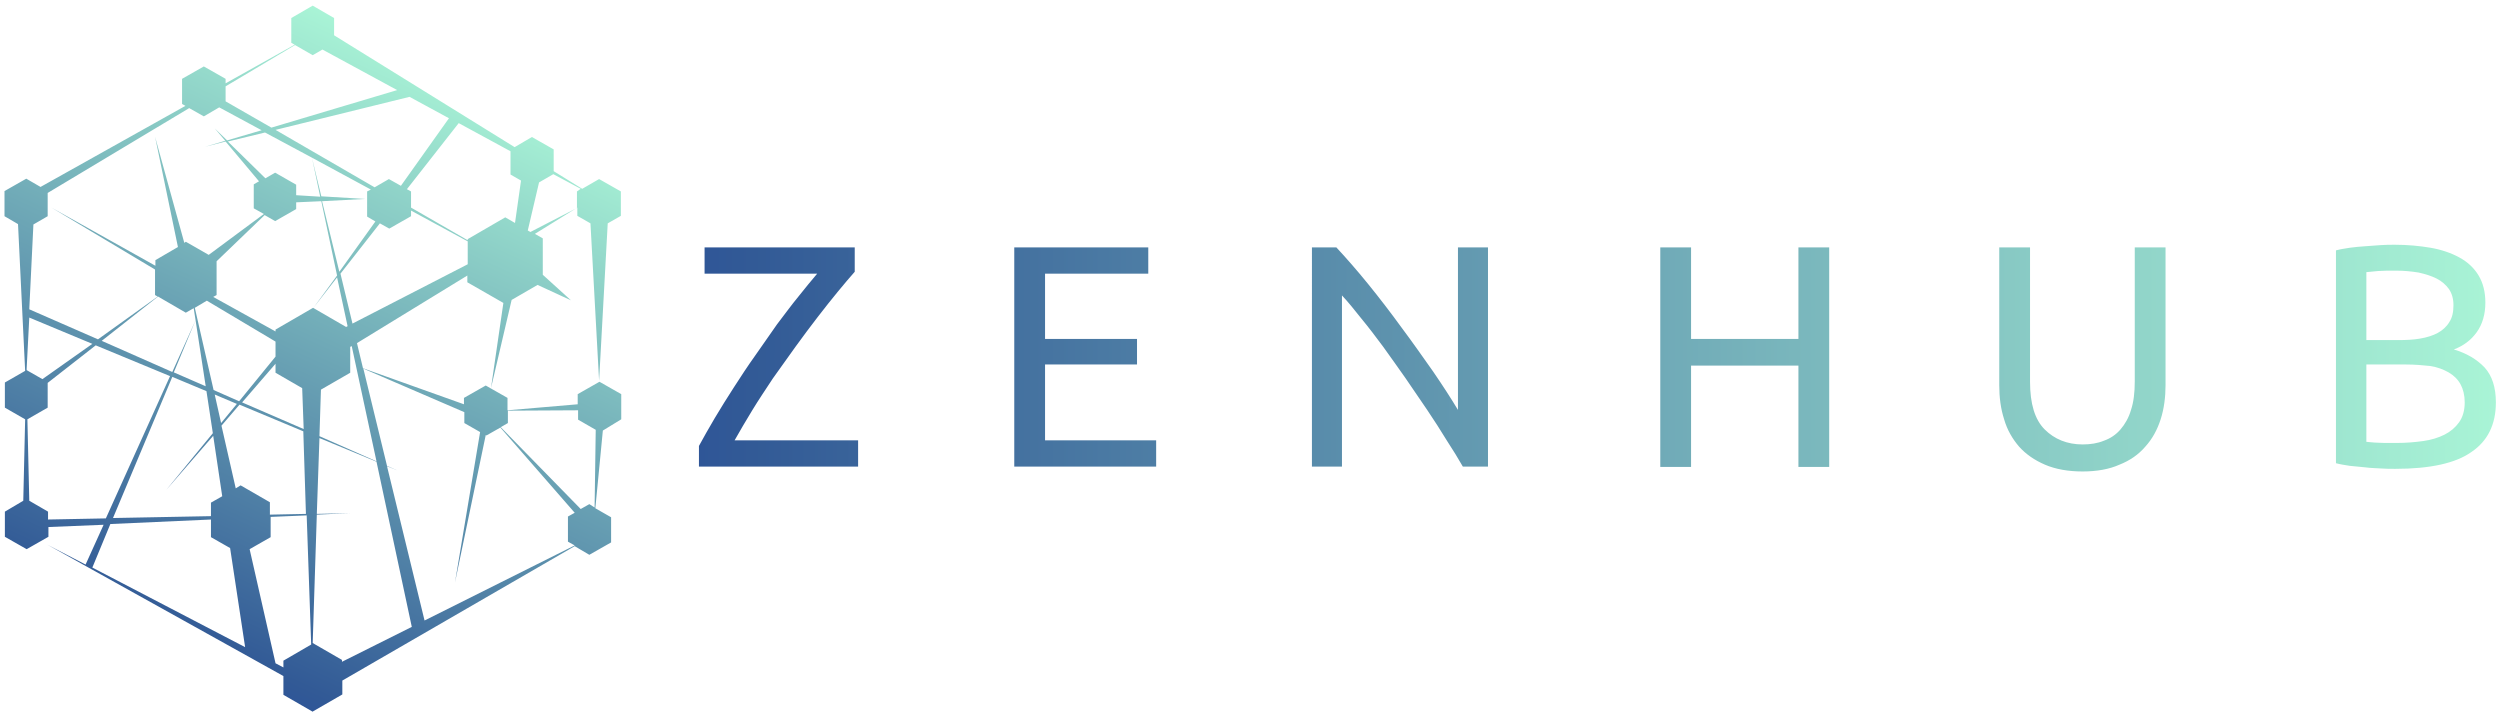 <?xml version="1.0" encoding="UTF-8"?>
<!-- Generator: Adobe Illustrator 21.0.0, SVG Export Plug-In . SVG Version: 6.00 Build 0)  -->
<svg xmlns="http://www.w3.org/2000/svg" xmlns:xlink="http://www.w3.org/1999/xlink" version="1.1" id="Layer_1" x="0px" y="0px" viewBox="0 0 666 190" style="enable-background:new 0 0 666 190;" xml:space="preserve">
<style type="text/css">
	.st0{fill:url(#Calque_1-2_1_);}
	.st1{fill:url(#SVGID_1_);}
</style>
<linearGradient id="Calque_1-2_1_" gradientUnits="userSpaceOnUse" x1="47.24" y1="172.826" x2="118.832" y2="17.886">
	<stop offset="0" style="stop-color:#2F5697"></stop>
	<stop offset="3.000000e-02" style="stop-color:#325A96"></stop>
	<stop offset="1" style="stop-color:#A9F4D6"></stop>
</linearGradient>
<path id="Calque_1-2" class="st0" d="M165.5,111.7V105l-5.8-3.3l-5.8,3.3v2.7l-18.7,1.6V106l-5.8-3.3l-5.8,3.3v1.7l-26.9-9.6  l-1.6-6.7l29.4-18v1.8l9.6,5.5l-3.3,22.7l5.5-23.5l6.9-4l8.9,4.1l-7.5-6.8v-9.7l-2.1-1.2l11.3-7v2.2l3.5,2l2.3,41.9l2.3-41.9l3.5-2  V51l-5.8-3.3l-4.5,2.6l-7.6-4.7v-5.8l-5.8-3.3l-4.6,2.7L89,9.4V4.8l0,0v0l-5.7-3.3l-5.7,3.3v6.6l0,0v0l0.9,0.5L60.1,22.2V21  l-5.8-3.3L48.5,21v6.7l0.9,0.5L10.8,49.8L7,47.6l-5.8,3.3v6.7l3.6,2.1l1.9,39.1l-5.4,3.1v6.7l5.4,3.1l-0.5,21.7l-4.9,2.9v6.7  l5.8,3.3l5.8-3.3v-2.6l14.7-0.6l-4.8,10.6l-10.2-5.3l62.9,35v5l7.8,4.5l0.1-0.1l0,0l7.8-4.5v-3.7l61.9-35.8l3.9,2.3l5.8-3.3v-6.7  l-4.2-2.4l2-20.7L165.5,111.7z M100.3,122.9l-15.2-6.7l0.4-12.4l7.8-4.5v-6.9l0.4-0.2L100.3,122.9z M57.7,78.6v-9l12.8-12.3l2.8,1.6  l5.6-3.2v-1.8l6.7-0.3l4.2,19.8L83.5,82l6.3-8.1l2.8,13l-0.4,0.2L83.4,82l-10,5.8v0.5l-16.6-9.2L57.7,78.6z M138.8,48.1l-1.6,11.3  l-2.6-1.5l-10,5.8V64l-15.1-8.7V51l-1.1-0.6l13.8-17.6l13.8,7.5v6.2L138.8,48.1z M85.6,52.3L83.1,42l15.7,8.5L97.8,51v6.7l2.2,1.3  l-9.6,13.4l-4.6-18.8l11.5-0.6L85.6,52.3z M106.8,49.5l-3.2-1.8l-3.8,2.2L73.4,34.6l35.7-8.8l10.5,5.7L106.8,49.5z M83.1,42  l2.2,10.4L78.9,52v-2.8L73.3,46l-2.6,1.5l-10-9.8l9.9-2.4L83.1,42z M73.4,91v4l-9.7,11.9l-6.8-3l0,0l-5-21.9l3.2-1.9L73.4,91z   M58.9,112.7l-1.7-7.6l5.9,2.5L58.9,112.7L58.9,112.7z M49.5,83.3l2.1-1.2l0.5,3.2l0,0l-6.2,13.8l-18.8-8.3l15-11.8L49.5,83.3z   M52.1,85.3L52.1,85.3l2.7,17.6l0,0l-8.5-3.7L52.1,85.3z M55,104.2L55,104.2l1.7,11.2l0,0l-12.4,15.1l12.5-14.4l2.4,16.1l0,0l-3,1.7  v3.6L30.1,138l15.8-37.6L55,104.2z M64.1,129.3l-1.3,0.8l0,0L59,113.4l0,0l4.8-5.6l17,7.1l0.7,22l-9.6,0.2v-3.3L64.1,129.3z   M64.5,107.2l8.9-10.3v2.4l7.1,4.1l0.4,10.9L64.5,107.2z M93.9,86.2l-3.2-13.3l10.5-13.4l2.5,1.4l5.8-3.3v-1.5l15.1,8.2v6.1  L93.9,86.2z M153.7,51v4.4l-12.4,6.4l-0.7-0.4l3-12.8l3.8-2.2l7.3,3.9L153.7,51z M78.6,12l4.7,2.7l2.6-1.5L105.8,24l-33.5,10  l-12.2-7V23L78.6,12z M54.3,31l4.1-2.4l11.3,6.1l-9.2,2.7l-3.3-3.2l2.8,3.3l-5.4,1.6l5.5-1.4l8.9,10.6l-1.4,0.8v6.4l2.7,1.5  L55.6,67.9l-6.1-3.5l-0.4,0.3l-7.8-28.3l6.1,29.4l-6,3.5v1.5L13.7,55.3l27.6,16.5v6.8L42,79L26.1,90.4l-18.3-8l1.1-22.6l3.8-2.2  v-6.2l37.7-22.6L54.3,31z M11.3,101l-4.2-2.4v-0.4l0.7-13.6l16.8,7L11.3,101z M12.8,138.4v-2.1l-5-2.9l-0.5-21.7l5.4-3.1v-6.6  l12.8-10l19.8,8.2l-17.1,37.9L12.8,138.4z M29.4,139.6l26.8-1.2v4.7l5.1,2.9l0,0l4,26.4l-40.7-21.2L29.4,139.6z M73.4,176.7  l-6.9-30.4l5.6-3.2v-5.4l9.6-0.4l1.2,34.4l-7.4,4.3v1.8L73.4,176.7z M83.3,171.3L83.3,171.3l1.1-34.2l8.9-0.4l-8.9,0.2l0.7-20.2  l15.2,6.3l9.4,44l-18.6,9.3v-0.5L83.3,171.3z M113.1,165.3l-10-41.1l2.7,1.1l-2.7-1.2l-6.3-25.9l26.9,11.6v2.9l4.2,2.4l-6.7,40.1  l8.2-39.3l0.2,0.1l3.7-2.1l19.8,22.7l-1.8,1v6.7l1.8,1L113.1,165.3z M157,134.3l-2.3,1.3l-21.3-21.8l1.9-1.1v-3.3l18.7-0.1v2.5  l4.7,2.7l-0.3,20.7L157,134.3z"></path>
<g>
	<linearGradient id="SVGID_1_" gradientUnits="userSpaceOnUse" x1="186.095" y1="95.445" x2="665" y2="95.445">
		<stop offset="0" style="stop-color:#2F5697"></stop>
		<stop offset="3.000000e-02" style="stop-color:#325A96"></stop>
		<stop offset="1" style="stop-color:#A9F4D6"></stop>
	</linearGradient>
	<path class="st1" d="M227.7,65.9v6.5c-1.3,1.5-2.8,3.2-4.5,5.3c-1.7,2.1-3.5,4.3-5.4,6.8c-1.9,2.5-3.9,5.1-5.9,7.9   c-2,2.8-4,5.6-6,8.4c-1.9,2.9-3.8,5.7-5.5,8.5c-1.7,2.8-3.3,5.5-4.7,8l0,0h32.9v7h-42.4v-5.5c1.2-2.2,2.6-4.7,4.2-7.4   c1.6-2.7,3.3-5.4,5.1-8.2c1.8-2.8,3.7-5.7,5.7-8.5c2-2.9,3.9-5.6,5.8-8.3c2-2.6,3.8-5.1,5.7-7.4c1.8-2.3,3.5-4.3,5-6.1l0,0h-30v-7   H227.7z M308,124.3h-37.8V65.9h35.7v7h-27.5v17.4h24.5v6.8h-24.5v20.2H308V124.3z M396.5,124.3h-6.8c-1.2-2.1-2.6-4.4-4.3-7   c-1.6-2.6-3.3-5.3-5.2-8.1c-1.9-2.8-3.8-5.6-5.8-8.5c-2-2.9-4-5.6-5.9-8.3c-2-2.7-3.9-5.2-5.8-7.5c-1.9-2.4-3.6-4.5-5.2-6.2l0,0   v45.6h-8V65.9h6.5c2.6,2.8,5.5,6.1,8.5,9.8c3,3.7,6,7.6,8.9,11.6c3,4,5.7,7.9,8.4,11.7c2.6,3.8,4.8,7.2,6.6,10.2l0,0V65.9h8V124.3z    M479.1,90.3V65.9h8.2v58.5h-8.2v-27h-28.6v27h-8.2V65.9h8.2v24.4H479.1z M554.8,125.6L554.8,125.6c-3.8,0-7.2-0.6-10-1.8   c-2.8-1.2-5.1-2.8-6.9-4.8c-1.8-2.1-3.2-4.5-4-7.3c-0.9-2.8-1.3-5.8-1.3-9.1l0,0V65.9h8.2v35.8c0,5.9,1.3,10.1,3.9,12.7   c2.6,2.6,6,4,10.1,4l0,0c2.1,0,4-0.3,5.7-1c1.7-0.6,3.2-1.6,4.4-3c1.2-1.4,2.2-3.1,2.8-5.2c0.7-2.1,1-4.6,1-7.6l0,0V65.9h8.2v36.7   c0,3.2-0.4,6.3-1.3,9.1c-0.9,2.8-2.2,5.2-4.1,7.3c-1.8,2.1-4.1,3.7-6.9,4.8C561.9,125,558.6,125.6,554.8,125.6z M638.1,124.9   L638.1,124.9c-1.2,0-2.5,0-3.8-0.1c-1.4-0.1-2.8-0.1-4.2-0.3c-1.4-0.1-2.7-0.3-4.1-0.4c-1.3-0.2-2.6-0.4-3.7-0.7l0,0V66.7   c1.1-0.3,2.4-0.5,3.7-0.7c1.4-0.2,2.7-0.3,4.1-0.4c1.4-0.1,2.8-0.2,4.1-0.3c1.4-0.1,2.6-0.1,3.8-0.1l0,0c3.4,0,6.5,0.3,9.5,0.8   c2.9,0.5,5.5,1.4,7.7,2.6c2.2,1.2,3.9,2.8,5.1,4.8c1.2,2,1.8,4.4,1.8,7.2l0,0c0,3.2-0.8,5.8-2.3,7.9c-1.5,2.1-3.5,3.6-6.1,4.6l0,0   c3.4,1,6.1,2.6,8.2,4.8c2,2.2,3,5.3,3,9.3l0,0c0,5.9-2.2,10.3-6.5,13.2C654.2,123.4,647.4,124.9,638.1,124.9z M640.9,97.1h-10.5   v20.6c0.6,0.1,1.4,0.1,2.2,0.2l0,0c0.7,0,1.6,0.1,2.6,0.1c1,0,2.1,0,3.4,0l0,0c2.4,0,4.7-0.2,6.9-0.5c2.2-0.3,4.1-0.9,5.7-1.7   c1.6-0.8,2.9-1.9,3.9-3.3c1-1.4,1.5-3.2,1.5-5.3l0,0c0-1.9-0.4-3.5-1.1-4.8c-0.7-1.3-1.8-2.4-3.2-3.2c-1.4-0.8-3-1.4-4.9-1.7   C645.5,97.3,643.3,97.1,640.9,97.1L640.9,97.1z M630.4,72.5v18.1h8.6c2,0,4-0.1,5.7-0.4c1.8-0.3,3.4-0.8,4.7-1.5   c1.3-0.7,2.4-1.7,3.1-2.9c0.8-1.2,1.1-2.7,1.1-4.5l0,0c0-1.7-0.4-3.1-1.2-4.3c-0.8-1.1-1.9-2.1-3.3-2.8c-1.4-0.7-3-1.2-4.8-1.6   c-1.9-0.3-3.8-0.5-5.9-0.5l0,0c-2.1,0-3.7,0-4.9,0.1C632.4,72.3,631.4,72.4,630.4,72.5L630.4,72.5z"></path>
</g>
</svg>
